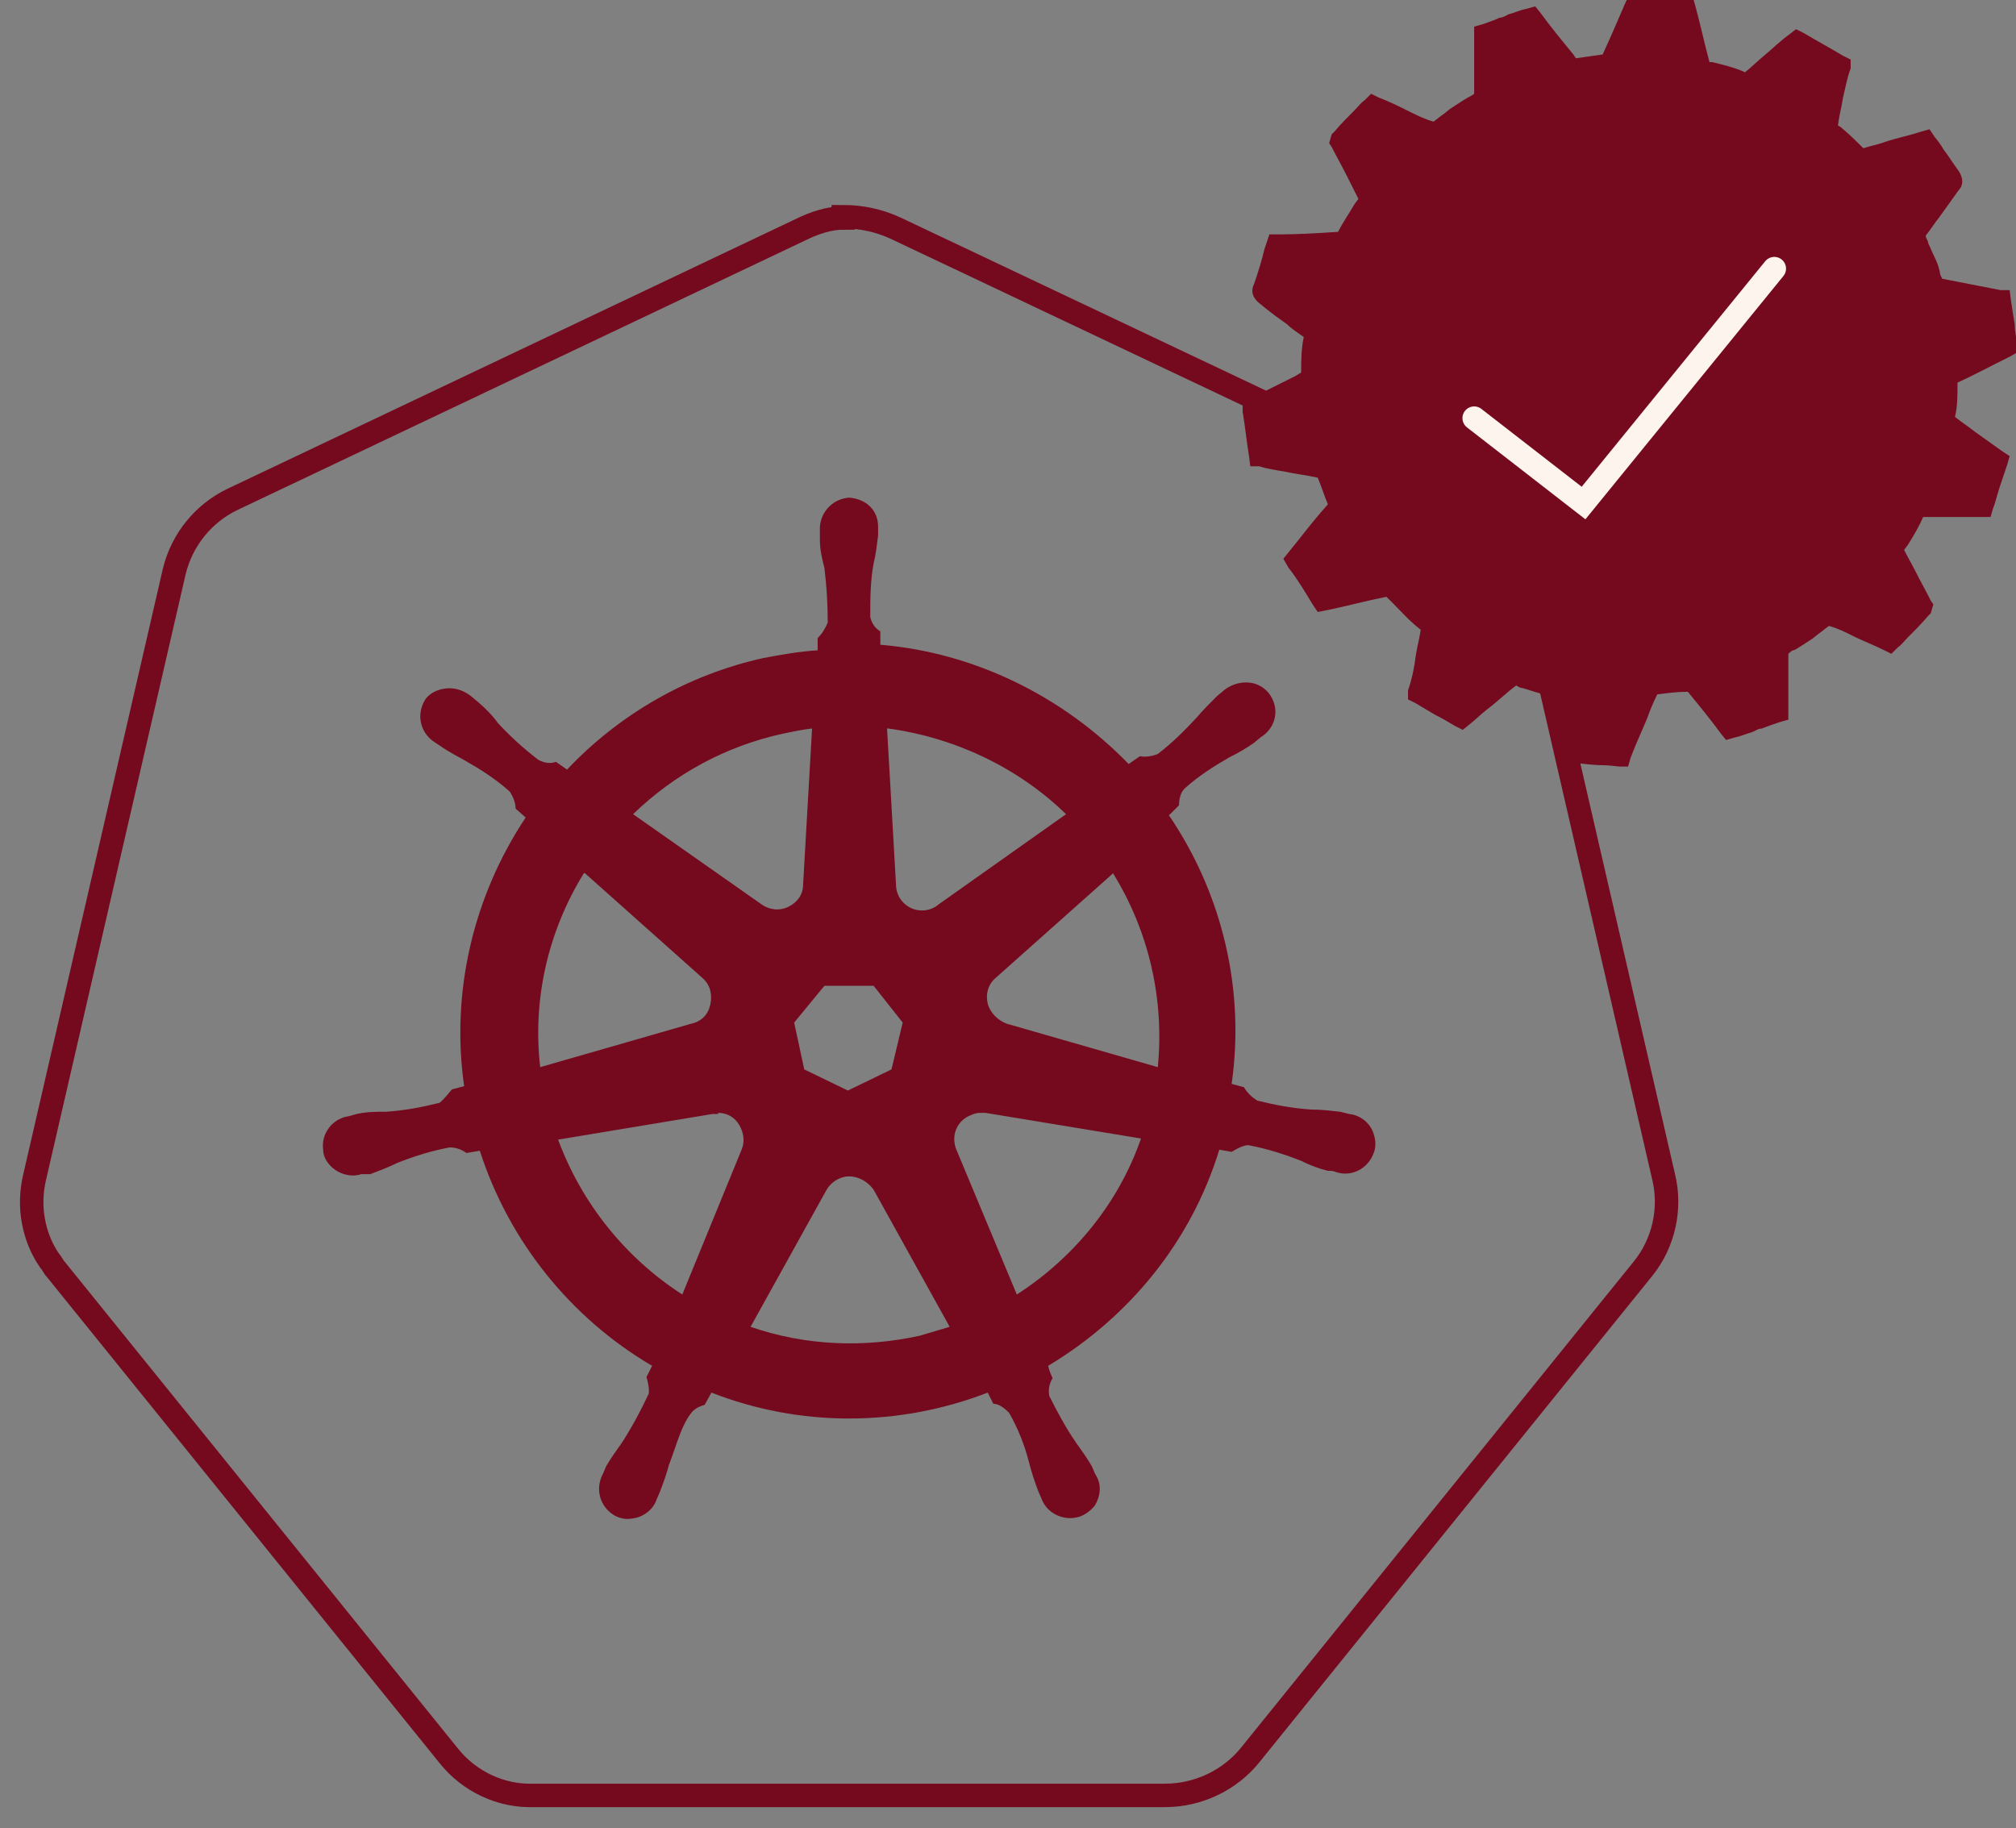 <svg xmlns="http://www.w3.org/2000/svg" width="43" height="39" viewBox="0 0 43 39" fill="none"><rect x="0" y="0" width="43" height="39" fill="#808080" stroke="none"/><g clip-path="url(#clip0_247_51)"><path d="M17.987 4.649C17.688 4.649 17.363 4.757 17.091 4.892L4.965 10.649C4.341 10.946 3.88 11.514 3.717 12.189L0.733 25.135C0.597 25.73 0.705 26.378 1.058 26.892C1.112 26.946 1.139 27.027 1.194 27.081L9.577 37.459C10.011 38 10.689 38.324 11.394 38.297H24.851C25.556 38.297 26.234 37.973 26.668 37.432L35.051 27.054C35.485 26.514 35.648 25.784 35.485 25.108L32.501 12.162C32.338 11.486 31.877 10.919 31.253 10.622L19.099 4.865C18.746 4.703 18.367 4.622 17.987 4.622V4.649Z" stroke="#75091E" stroke-width="0.5" stroke-miterlimit="10"></path><path d="M18.109 10.615C17.751 10.639 17.464 10.948 17.488 11.329V11.519C17.488 11.733 17.536 11.923 17.584 12.113C17.631 12.493 17.655 12.874 17.655 13.278C17.608 13.397 17.536 13.516 17.44 13.611V13.872C17.035 13.896 16.653 13.967 16.271 14.039C14.672 14.395 13.217 15.227 12.095 16.416L11.857 16.25C11.737 16.297 11.594 16.273 11.475 16.202C11.165 15.964 10.878 15.703 10.616 15.418C10.496 15.251 10.353 15.108 10.186 14.966L10.043 14.847C9.924 14.752 9.757 14.681 9.59 14.681C9.399 14.681 9.208 14.752 9.088 14.895C8.874 15.204 8.945 15.608 9.255 15.822L9.399 15.917C9.566 16.036 9.757 16.131 9.924 16.226C10.258 16.416 10.592 16.63 10.878 16.891C10.95 17.01 10.997 17.129 10.997 17.248L11.212 17.438C10.091 19.126 9.613 21.171 9.9 23.168L9.637 23.239C9.637 23.239 9.47 23.453 9.375 23.524C8.993 23.619 8.611 23.691 8.229 23.714C8.015 23.714 7.824 23.714 7.609 23.762L7.442 23.809C7.084 23.857 6.845 24.19 6.893 24.523C6.893 24.665 6.965 24.784 7.06 24.879C7.227 25.046 7.49 25.117 7.704 25.046H7.895C8.086 24.974 8.277 24.903 8.468 24.808C8.826 24.665 9.208 24.546 9.59 24.475C9.733 24.475 9.852 24.523 9.947 24.594L10.234 24.546C10.854 26.472 12.167 28.112 13.909 29.134L13.789 29.372C13.789 29.372 13.861 29.61 13.837 29.729C13.67 30.085 13.479 30.442 13.264 30.775C13.145 30.941 13.026 31.108 12.93 31.274L12.859 31.44C12.692 31.75 12.787 32.13 13.097 32.32C13.217 32.391 13.36 32.415 13.479 32.391C13.718 32.368 13.933 32.201 14.004 31.987L14.076 31.821C14.147 31.631 14.219 31.44 14.267 31.25C14.434 30.822 14.529 30.394 14.768 30.109C14.839 30.038 14.935 29.99 15.03 29.966L15.174 29.705C17.059 30.442 19.159 30.442 21.068 29.705L21.187 29.943C21.306 29.943 21.425 30.038 21.521 30.133C21.712 30.466 21.855 30.822 21.951 31.203C21.998 31.393 22.07 31.607 22.141 31.797L22.213 31.963C22.332 32.296 22.714 32.463 23.048 32.344C23.168 32.296 23.287 32.201 23.358 32.106C23.478 31.892 23.502 31.654 23.358 31.44L23.287 31.274C23.191 31.108 23.072 30.941 22.953 30.775C22.738 30.466 22.547 30.109 22.38 29.776C22.356 29.634 22.38 29.515 22.452 29.396C22.404 29.301 22.38 29.23 22.356 29.134C24.098 28.088 25.411 26.472 26.007 24.523L26.27 24.57C26.27 24.57 26.485 24.427 26.628 24.427C27.009 24.499 27.391 24.618 27.749 24.76C27.94 24.855 28.131 24.927 28.322 24.974C28.37 24.974 28.441 24.974 28.489 24.998C28.823 25.117 29.181 24.927 29.3 24.594C29.348 24.475 29.348 24.332 29.3 24.19C29.229 23.952 29.014 23.786 28.775 23.762L28.584 23.714C28.37 23.691 28.179 23.667 27.964 23.667C27.582 23.643 27.2 23.572 26.819 23.477C26.699 23.405 26.604 23.31 26.532 23.191L26.27 23.12C26.556 21.123 26.079 19.078 24.933 17.391L25.148 17.177C25.148 17.058 25.172 16.915 25.267 16.82C25.554 16.559 25.888 16.345 26.222 16.154C26.413 16.059 26.58 15.964 26.747 15.845L26.89 15.726C27.2 15.536 27.296 15.156 27.105 14.847C27.033 14.728 26.914 14.633 26.771 14.585C26.532 14.514 26.27 14.585 26.103 14.728L25.959 14.847C25.816 14.99 25.673 15.132 25.53 15.299C25.267 15.584 25.005 15.845 24.695 16.083C24.575 16.131 24.432 16.154 24.313 16.131L24.074 16.297C22.666 14.847 20.781 13.92 18.777 13.753C18.777 13.658 18.777 13.516 18.777 13.468C18.657 13.397 18.586 13.278 18.562 13.159C18.562 12.779 18.562 12.398 18.634 12.018C18.681 11.828 18.705 11.614 18.729 11.424V11.233C18.729 10.877 18.466 10.639 18.109 10.615ZM17.321 15.536L17.13 18.865C17.13 19.078 17.011 19.245 16.82 19.34C16.629 19.435 16.414 19.411 16.247 19.293L13.503 17.367C14.386 16.511 15.484 15.917 16.677 15.655C16.892 15.608 17.13 15.56 17.345 15.536H17.321ZM18.92 15.536C20.352 15.726 21.712 16.368 22.738 17.367L20.018 19.293C19.851 19.435 19.612 19.459 19.421 19.364C19.23 19.269 19.111 19.078 19.111 18.865L18.92 15.536ZM12.477 18.627L14.983 20.861C15.15 21.004 15.197 21.218 15.15 21.432C15.102 21.646 14.959 21.789 14.744 21.836L11.522 22.763C11.355 21.313 11.69 19.863 12.453 18.627H12.477ZM23.74 18.627C24.504 19.863 24.838 21.313 24.695 22.763L21.473 21.836C21.282 21.765 21.115 21.598 21.068 21.408C21.02 21.218 21.068 21.004 21.235 20.861L23.716 18.651L23.74 18.627ZM17.608 21.028H18.634L19.254 21.812L19.015 22.811L18.085 23.262L17.154 22.811L16.939 21.812L17.584 21.028H17.608ZM20.901 23.738C20.901 23.738 20.996 23.738 21.02 23.738L24.337 24.285C23.86 25.664 22.905 26.828 21.688 27.613L20.399 24.523C20.28 24.237 20.399 23.904 20.71 23.786C20.757 23.762 20.829 23.738 20.901 23.738ZM15.317 23.738C15.508 23.738 15.675 23.833 15.77 24C15.866 24.166 15.889 24.356 15.818 24.523L14.553 27.613C13.336 26.828 12.405 25.664 11.904 24.309L15.197 23.762C15.197 23.762 15.269 23.762 15.317 23.762V23.738ZM18.109 25.093C18.323 25.093 18.514 25.212 18.634 25.378L20.256 28.302L19.612 28.493C18.419 28.754 17.178 28.706 16.009 28.302L17.631 25.378C17.727 25.212 17.918 25.093 18.109 25.093Z" fill="#75091E"></path><path d="M34.726 16.351H34.536C34.536 16.351 34.319 16.324 34.237 16.324C34.02 16.324 33.803 16.297 33.586 16.27H33.396L33.342 16.081C33.261 15.811 33.206 15.541 33.125 15.27C33.098 15.135 33.044 14.973 33.016 14.838C32.827 14.784 32.637 14.73 32.474 14.676C32.42 14.676 32.392 14.649 32.338 14.622C32.121 14.784 31.931 14.973 31.714 15.135C31.579 15.243 31.47 15.351 31.334 15.46L31.199 15.568L31.036 15.486C30.9 15.405 30.765 15.324 30.602 15.243C30.466 15.162 30.331 15.081 30.195 15L30.032 14.919V14.73C30.114 14.486 30.168 14.243 30.195 14C30.222 13.811 30.276 13.622 30.303 13.432C30.086 13.27 29.896 13.054 29.68 12.838C29.652 12.811 29.598 12.757 29.571 12.73C29.164 12.811 28.757 12.919 28.377 13L28.106 13.054L27.997 12.892C27.835 12.622 27.672 12.351 27.482 12.108L27.373 11.919L27.699 11.514C27.889 11.27 28.106 11 28.323 10.757C28.242 10.568 28.187 10.378 28.106 10.189C27.862 10.135 27.618 10.108 27.373 10.054C27.211 10.027 27.021 10 26.858 9.946H26.668L26.641 9.73C26.587 9.405 26.56 9.108 26.505 8.784V8.595L26.641 8.514C26.967 8.351 27.292 8.189 27.618 8.027L27.753 7.946C27.753 7.703 27.753 7.459 27.808 7.189C27.699 7.108 27.563 7.027 27.455 6.919C27.265 6.784 27.075 6.649 26.885 6.487C26.668 6.324 26.695 6.162 26.75 6.054C26.831 5.811 26.912 5.568 26.967 5.324L27.075 5H27.265C27.699 5 28.106 4.973 28.54 4.946C28.649 4.73 28.784 4.541 28.893 4.351L28.974 4.243C28.893 4.081 28.811 3.919 28.73 3.757C28.622 3.541 28.513 3.351 28.404 3.135L28.35 3.054L28.404 2.865L28.459 2.811C28.594 2.649 28.757 2.486 28.893 2.351C28.974 2.27 29.028 2.189 29.11 2.135L29.245 2L29.408 2.081C29.625 2.162 29.842 2.27 30.059 2.378C30.222 2.459 30.385 2.541 30.575 2.595C30.656 2.541 30.71 2.486 30.792 2.432L30.927 2.324C30.927 2.324 31.172 2.162 31.307 2.081C31.361 2.054 31.416 2.027 31.443 2C31.443 1.919 31.443 1.838 31.443 1.73V1.649C31.443 1.351 31.443 1.054 31.443 0.757V0.568L31.633 0.514C31.633 0.514 31.877 0.432 31.985 0.378C32.067 0.378 32.121 0.324 32.203 0.297C32.311 0.27 32.42 0.216 32.555 0.189L32.745 0.135L32.854 0.27C33.071 0.568 33.315 0.865 33.559 1.162L33.613 1.243C33.803 1.216 33.993 1.189 34.183 1.162C34.346 0.811 34.508 0.432 34.671 0.054L34.753 -0.108H34.97C35.187 -0.108 35.404 -0.054 35.594 -0.054C35.702 -0.054 35.811 -0.054 35.919 -0.054H36.109L36.163 0.135C36.272 0.541 36.353 0.919 36.462 1.324C36.462 1.324 36.489 1.324 36.516 1.324C36.733 1.378 36.977 1.432 37.221 1.541C37.357 1.432 37.493 1.297 37.656 1.162C37.818 1.027 37.981 0.865 38.171 0.73L38.307 0.622L38.469 0.703C38.741 0.865 39.039 1.027 39.31 1.189L39.473 1.27V1.459C39.392 1.676 39.365 1.865 39.31 2.081C39.283 2.27 39.229 2.459 39.202 2.676C39.202 2.676 39.256 2.703 39.283 2.73C39.446 2.865 39.582 3 39.745 3.162C39.907 3.108 40.07 3.081 40.206 3.027C40.45 2.946 40.721 2.892 40.965 2.811L41.155 2.757L41.264 2.919C41.264 2.919 41.399 3.081 41.454 3.189L41.535 3.297C41.535 3.297 41.698 3.541 41.779 3.649C41.915 3.865 41.833 4 41.779 4.054C41.644 4.243 41.508 4.432 41.372 4.622C41.264 4.757 41.182 4.892 41.074 5.027C41.074 5.081 41.128 5.135 41.128 5.189C41.182 5.297 41.209 5.378 41.264 5.487C41.318 5.595 41.345 5.676 41.372 5.784C41.372 5.838 41.399 5.892 41.426 5.946C41.833 6.027 42.267 6.108 42.675 6.189H42.864L42.892 6.405C42.919 6.595 42.946 6.757 42.973 6.919C42.973 7.054 43 7.189 43.027 7.324V7.514L42.892 7.595C42.457 7.811 42.105 8 41.752 8.162V8.216C41.752 8.432 41.752 8.676 41.698 8.892C41.833 9 41.996 9.108 42.132 9.216C42.322 9.351 42.512 9.486 42.702 9.622L42.864 9.73L42.81 9.919C42.756 10.081 42.702 10.243 42.647 10.405C42.62 10.486 42.593 10.595 42.566 10.676C42.566 10.676 42.539 10.784 42.512 10.838L42.457 11.027H42.267C42.023 11.027 41.779 11.027 41.562 11.027C41.372 11.027 41.209 11.027 41.02 11.027C40.938 11.216 40.83 11.405 40.694 11.622L40.613 11.73C40.694 11.892 40.775 12.027 40.857 12.189C40.965 12.405 41.074 12.595 41.182 12.811L41.237 12.892L41.182 13.081L41.128 13.135C40.992 13.297 40.83 13.46 40.694 13.595C40.613 13.676 40.558 13.757 40.477 13.811L40.341 13.946L40.179 13.865C39.962 13.757 39.745 13.676 39.527 13.568C39.365 13.486 39.202 13.405 39.012 13.351C38.931 13.405 38.876 13.46 38.795 13.514L38.659 13.622C38.659 13.622 38.415 13.784 38.279 13.865C38.225 13.865 38.171 13.919 38.144 13.946C38.144 14.027 38.144 14.108 38.144 14.189V14.27C38.144 14.568 38.144 14.865 38.144 15.162V15.351L37.954 15.405C37.954 15.405 37.71 15.486 37.574 15.541C37.493 15.541 37.438 15.595 37.357 15.622C37.249 15.649 37.14 15.703 37.004 15.73L36.815 15.784L36.706 15.649C36.489 15.351 36.245 15.054 36.001 14.757H35.974C35.757 14.757 35.567 14.784 35.349 14.811C35.268 14.973 35.187 15.162 35.133 15.324C35.051 15.514 34.97 15.703 34.888 15.892L34.78 16.162L34.726 16.351Z" fill="#75091E"></path><path d="M31.443 8.919L33.776 10.73L37.845 5.73" stroke="#FDF4EE" stroke-width="0.5" stroke-miterlimit="10" stroke-linecap="round"></path></g><defs><clipPath id="clip0_247_51"><rect width="43" height="39" fill="white"></rect></clipPath></defs></svg>